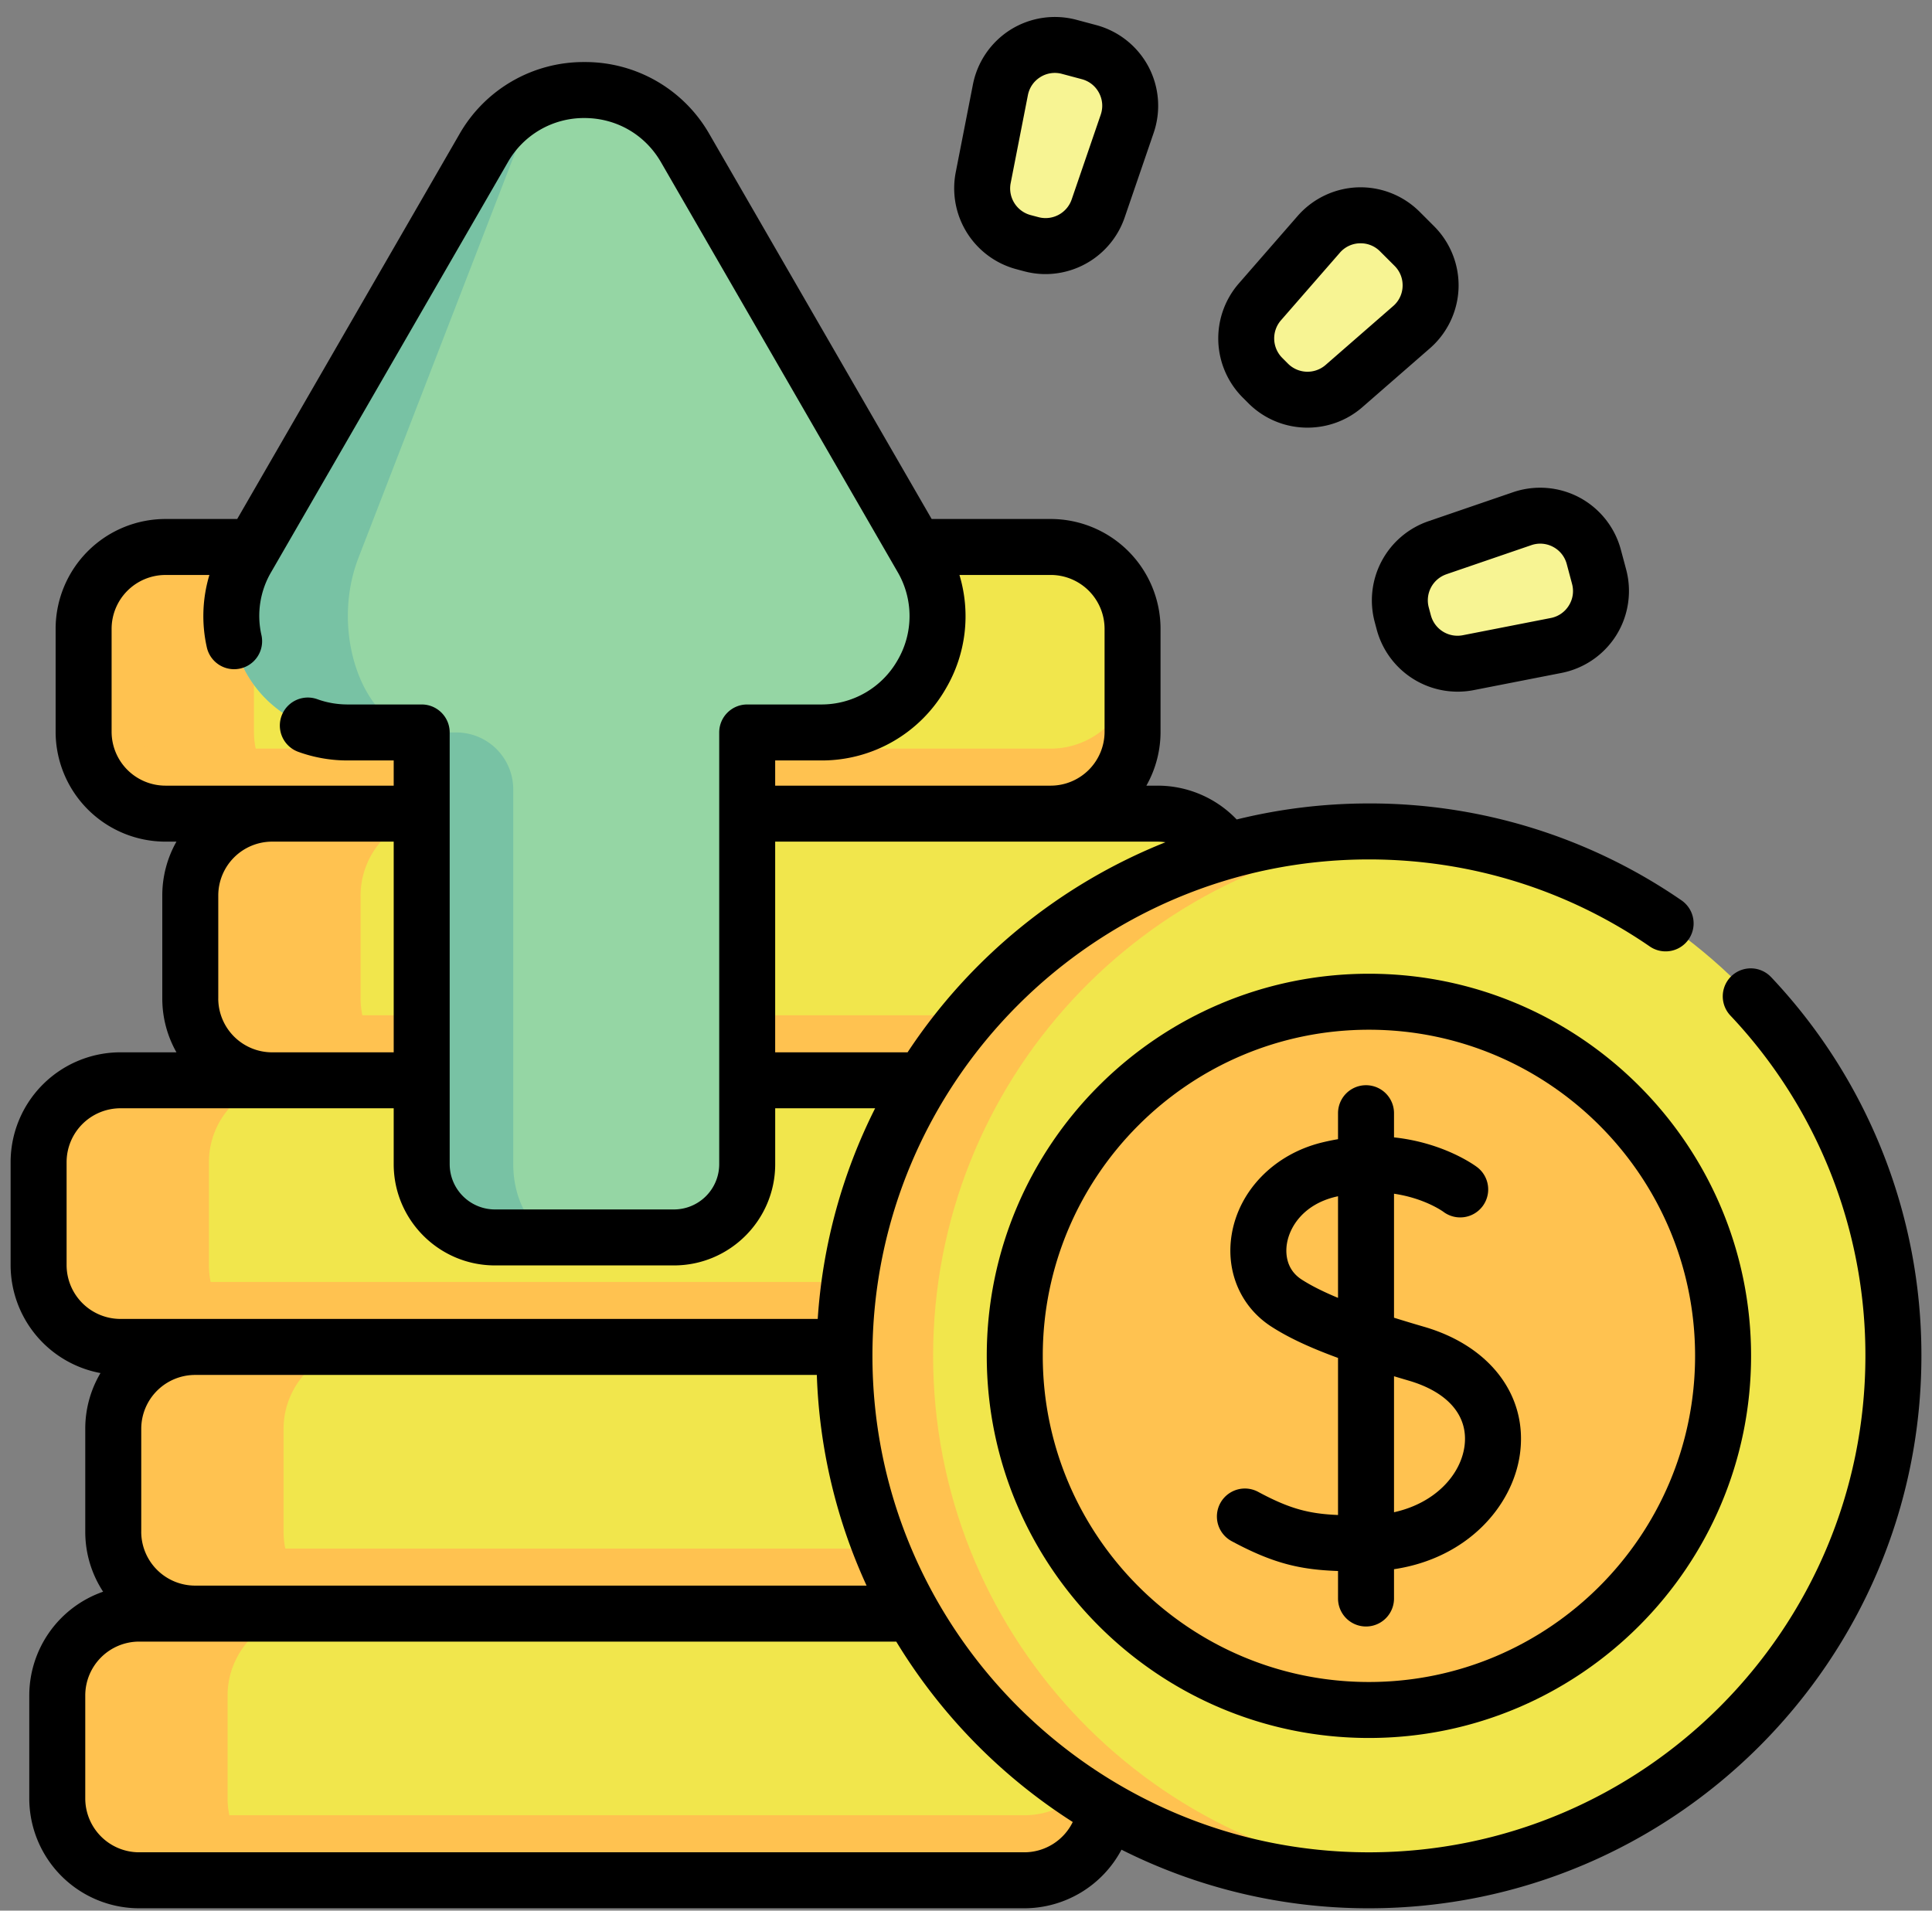 <svg width="91" height="90" fill="none" xmlns="http://www.w3.org/2000/svg"><rect width="100%" height="100%" fill="#808080" stroke="none"/><path d="M47.37 63.449H5.673a3.855 3.855 0 01-3.855-3.855v-4.852a3.855 3.855 0 013.855-3.854H47.37a3.855 3.855 0 013.855 3.854v4.852a3.855 3.855 0 01-3.855 3.855z" fill="#F1E64C"/><path d="M13.695 63.45h-8.02a3.855 3.855 0 01-3.857-3.855v-4.853a3.855 3.855 0 013.856-3.854h8.021a3.855 3.855 0 00-3.854 3.854v4.853a3.855 3.855 0 003.854 3.854z" fill="#FFC250"/><path d="M51.225 56.53v3.065a3.854 3.854 0 01-3.854 3.854H5.673a3.854 3.854 0 01-3.854-3.854V56.53a3.855 3.855 0 003.854 3.855h41.698a3.855 3.855 0 003.854-3.855z" fill="#FFC250"/><path d="M54.514 50.888H12.816a3.855 3.855 0 01-3.854-3.855v-4.851a3.855 3.855 0 013.854-3.855h41.698a3.855 3.855 0 013.855 3.855v4.851a3.855 3.855 0 01-3.855 3.855z" fill="#F1E64C"/><path d="M20.839 50.889h-8.021a3.855 3.855 0 01-3.856-3.855v-4.852a3.855 3.855 0 013.856-3.854h8.02a3.855 3.855 0 00-3.853 3.854v4.852a3.855 3.855 0 003.854 3.855z" fill="#FFC250"/><path d="M58.369 43.97v3.065a3.854 3.854 0 01-3.855 3.853H12.817a3.854 3.854 0 01-3.855-3.853v-3.066a3.855 3.855 0 003.855 3.855h41.697a3.855 3.855 0 003.855-3.855z" fill="#FFC250"/><path d="M49.49 38.327H7.794a3.855 3.855 0 01-3.855-3.855v-4.851a3.855 3.855 0 013.855-3.855h41.698a3.855 3.855 0 013.854 3.855v4.851a3.855 3.855 0 01-3.854 3.855z" fill="#F1E64C"/><path d="M15.816 38.328H7.795a3.855 3.855 0 01-3.856-3.855v-4.852a3.855 3.855 0 013.856-3.854h8.02a3.855 3.855 0 00-3.853 3.854v4.852a3.855 3.855 0 003.854 3.855z" fill="#FFC250"/><path d="M53.346 31.408v3.066a3.854 3.854 0 01-3.855 3.853H7.794a3.854 3.854 0 01-3.855-3.853v-3.066a3.855 3.855 0 003.855 3.855H49.49a3.855 3.855 0 003.855-3.855z" fill="#FFC250"/><path d="M50.886 76.01H9.19a3.855 3.855 0 01-3.855-3.855v-4.852a3.855 3.855 0 013.855-3.854h41.697a3.855 3.855 0 013.855 3.854v4.852a3.855 3.855 0 01-3.855 3.855z" fill="#F1E64C"/><path d="M54.74 69.09v3.066a3.854 3.854 0 01-3.854 3.854H9.189a3.854 3.854 0 01-3.855-3.854v-3.065a3.855 3.855 0 003.855 3.855h41.697a3.855 3.855 0 003.855-3.855z" fill="#FFC250"/><path d="M17.211 76.01h-8.02a3.855 3.855 0 01-3.857-3.854v-4.853A3.855 3.855 0 019.19 63.45h8.021a3.855 3.855 0 00-3.854 3.854v4.853a3.855 3.855 0 003.854 3.854z" fill="#FFC250"/><path d="M48.25 88.57H6.551a3.855 3.855 0 01-3.855-3.854v-4.851a3.855 3.855 0 013.855-3.855h41.697a3.855 3.855 0 013.855 3.855v4.851a3.855 3.855 0 01-3.855 3.855z" fill="#F1E64C"/><path d="M52.104 81.652v3.066a3.854 3.854 0 01-3.855 3.853H6.552a3.854 3.854 0 01-3.854-3.853v-3.066a3.855 3.855 0 003.854 3.855H48.25a3.855 3.855 0 003.855-3.855z" fill="#FFC250"/><path d="M14.574 88.571h-8.02a3.855 3.855 0 01-3.857-3.854v-4.853a3.855 3.855 0 013.856-3.854h8.021a3.855 3.855 0 00-3.854 3.854v4.853a3.855 3.855 0 003.854 3.854z" fill="#FFC250"/><path d="M64.478 88.57c13.644 0 24.704-11.06 24.704-24.702 0-13.644-11.06-24.704-24.704-24.704-13.643 0-24.703 11.06-24.703 24.703 0 13.644 11.06 24.704 24.703 24.704z" fill="#F1E64C"/><path d="M66.567 88.483c-.687.059-1.385.088-2.089.088-13.644 0-24.703-11.06-24.703-24.703 0-13.644 11.06-24.703 24.703-24.703.705 0 1.402.028 2.09.088C53.9 40.312 43.951 50.926 43.951 63.868c0 12.941 9.948 23.556 22.615 24.615z" fill="#FFC250"/><path d="M64.478 80.549c9.213 0 16.682-7.469 16.682-16.681 0-9.213-7.469-16.681-16.681-16.681-9.213 0-16.682 7.468-16.682 16.68 0 9.213 7.469 16.682 16.681 16.682z" fill="#FFC250"/><path d="M35.194 54.84V34.503h3.476c4.22 0 6.858-4.57 4.748-8.224L32.276 6.982c-2.11-3.654-7.386-3.655-9.496 0L11.637 26.278c-2.11 3.655.527 8.225 4.747 8.225h3.478V54.84a3.45 3.45 0 003.45 3.45h8.431a3.45 3.45 0 003.45-3.45z" fill="#95D6A4"/><path d="M26.486 58.29h-3.174a3.449 3.449 0 01-3.449-3.449V34.502h-3.479c-4.22 0-6.859-4.568-4.746-8.224L22.779 6.982c1.055-1.827 2.902-2.74 4.748-2.74-1.237 0-2.474.913-3.18 2.74l-7.464 19.296c-1.415 3.656.353 8.224 3.18 8.224h1.429a2.683 2.683 0 012.683 2.683v17.654c0 1.906 1.035 3.451 2.311 3.451z" fill="#78C2A4"/><path d="M66.124 29.328l-.101-.376a2.613 2.613 0 011.677-3.149l3.997-1.37a2.614 2.614 0 013.372 1.795l.25.935a2.613 2.613 0 01-2.021 3.241l-4.148.812a2.613 2.613 0 01-3.026-1.888zm-6.387-11.263l-.276-.275a2.613 2.613 0 01-.122-3.566l2.777-3.186a2.613 2.613 0 013.818-.13l.685.684a2.613 2.613 0 01-.131 3.818l-3.186 2.777a2.613 2.613 0 01-3.565-.122zm-11.163-6.561l-.376-.101a2.614 2.614 0 01-1.889-3.027l.812-4.148a2.613 2.613 0 013.241-2.022l.935.25a2.614 2.614 0 011.796 3.373l-1.37 3.998a2.613 2.613 0 01-3.149 1.677z" fill="#F7F493"/><path d="M83.423 46.029a1.318 1.318 0 10-1.92 1.807 23.293 23.293 0 016.36 16.031c0 12.895-10.49 23.386-23.386 23.386-12.894 0-23.384-10.49-23.384-23.386 0-12.894 10.49-23.384 23.384-23.384 4.761 0 9.34 1.422 13.245 4.11a1.318 1.318 0 001.496-2.17 25.867 25.867 0 00-14.74-4.577c-2.147 0-4.232.263-6.228.755a5.152 5.152 0 00-3.736-1.593h-.518a5.14 5.14 0 00.667-2.536V29.62a5.179 5.179 0 00-5.173-5.173h-5.608L33.417 6.323a6.734 6.734 0 00-5.89-3.4h-.002a6.729 6.729 0 00-5.886 3.398L11.173 24.447h-3.38A5.179 5.179 0 002.62 29.62v4.852a5.179 5.179 0 005.173 5.173h.518a5.141 5.141 0 00-.667 2.536v4.852c0 .921.243 1.786.667 2.536H5.673A5.178 5.178 0 00.5 54.741v4.852a5.18 5.18 0 004.233 5.085 5.14 5.14 0 00-.717 2.624v4.852c0 1.041.31 2.01.841 2.823a5.181 5.181 0 00-3.478 4.887v4.851a5.18 5.18 0 005.173 5.174H48.25a5.191 5.191 0 004.574-2.76 25.86 25.86 0 0011.654 2.76c14.35 0 26.023-11.673 26.023-26.022a25.919 25.919 0 00-7.077-17.838zM6.653 72.154v-4.852a2.54 2.54 0 012.536-2.536h29.285a25.82 25.82 0 002.343 9.924H9.189a2.54 2.54 0 01-2.537-2.536zm48.242-32.48a26.17 26.17 0 00-12.147 9.896h-6.236v-9.925h18.002c.13 0 .256.01.381.03zM52.027 29.62v4.852a2.54 2.54 0 01-2.537 2.536H36.512v-1.187h2.157a6.732 6.732 0 005.89-3.401 6.72 6.72 0 00.632-5.337h4.3a2.54 2.54 0 012.536 2.537zm-46.77 4.852V29.62a2.54 2.54 0 012.536-2.536h2.07a6.715 6.715 0 00-.121 3.41 1.318 1.318 0 102.572-.579 4.073 4.073 0 01.465-2.978L23.922 7.64a4.12 4.12 0 013.604-2.08c1.506 0 2.855.778 3.608 2.082l11.142 19.296a4.121 4.121 0 010 4.164 4.122 4.122 0 01-3.607 2.082h-3.475c-.728 0-1.318.59-1.318 1.319v20.336a2.135 2.135 0 01-2.133 2.132h-8.43a2.135 2.135 0 01-2.132-2.132V34.503c0-.728-.59-1.319-1.319-1.319h-3.477c-.5 0-.984-.083-1.435-.247a1.318 1.318 0 10-.901 2.478 6.8 6.8 0 002.336.406h2.159v1.187H7.793a2.54 2.54 0 01-2.536-2.536zm5.024 12.561v-4.852a2.54 2.54 0 012.536-2.536h5.727v9.925h-5.727a2.54 2.54 0 01-2.537-2.537zm-7.144 12.56V54.74a2.539 2.539 0 012.536-2.535h12.871v2.633c0 2.63 2.14 4.769 4.769 4.769h8.43c2.63 0 4.77-2.14 4.77-4.769v-2.633h4.707a25.828 25.828 0 00-2.704 9.923H5.673a2.54 2.54 0 01-2.536-2.536zm45.112 27.659H6.552a2.54 2.54 0 01-2.536-2.537v-4.851a2.54 2.54 0 012.536-2.537h35.663a26.227 26.227 0 008.313 8.498 2.543 2.543 0 01-2.279 1.427z" fill="#000"/><path d="M67.08 62.499a74.543 74.543 0 01-1.42-.428V56.23c1.415.209 2.26.805 2.325.851a1.318 1.318 0 001.586-2.106c-.085-.064-1.542-1.144-3.911-1.399v-1.139a1.318 1.318 0 10-2.637 0v1.224c-.254.043-.514.096-.78.162-2.222.552-3.882 2.248-4.227 4.32-.292 1.75.422 3.413 1.861 4.343.792.512 1.783.98 3.146 1.479v7.399c-1.369-.058-2.273-.288-3.762-1.09a1.318 1.318 0 10-1.25 2.321c1.967 1.06 3.242 1.345 5.012 1.407v1.295a1.318 1.318 0 102.637 0v-1.38c3.473-.519 5.59-2.985 5.93-5.416.382-2.738-1.388-5.093-4.51-6.002zm-5.772-2.228c-.794-.512-.748-1.355-.691-1.694.137-.824.803-1.833 2.261-2.195l.145-.033v4.787c-.654-.272-1.243-.56-1.715-.865zm7.67 7.865c-.185 1.324-1.36 2.665-3.318 3.098v-6.406c.221.067.448.134.683.203 1.874.545 2.834 1.677 2.635 3.105z" fill="#000"/><path d="M64.478 45.868c-9.925 0-18 8.075-18 18s8.075 17.999 18 17.999 18-8.075 18-18c0-9.924-8.075-17.999-18-17.999zm0 33.362c-8.47 0-15.362-6.892-15.362-15.363 0-8.47 6.891-15.362 15.362-15.362s15.363 6.891 15.363 15.362S72.949 79.23 64.478 79.23zm.271-49.937l.1.376a3.947 3.947 0 004.554 2.841l4.148-.812a3.945 3.945 0 002.58-1.777c.575-.921.743-2.05.462-3.1l-.25-.934a3.946 3.946 0 00-1.95-2.453 3.946 3.946 0 00-3.124-.249l-3.997 1.37a3.944 3.944 0 00-2.523 4.738zm3.378-2.243l3.998-1.37a1.283 1.283 0 011.029.081c.32.17.548.458.642.808l.25.936c.094.35.04.713-.152 1.02a1.282 1.282 0 01-.85.586l-4.147.812a1.298 1.298 0 01-1.5-.936l-.101-.376a1.298 1.298 0 01.831-1.56zm-9.323-8.053a3.925 3.925 0 002.782 1.147c.92 0 1.843-.319 2.582-.963l3.186-2.777a3.946 3.946 0 001.346-2.83 3.945 3.945 0 00-1.149-2.914l-.685-.685a3.94 3.94 0 00-2.915-1.15 3.945 3.945 0 00-2.829 1.347l-2.777 3.186a3.944 3.944 0 00.184 5.364l.275.275zm1.529-3.907l2.777-3.186a1.281 1.281 0 01.978-.444c.346 0 .669.134.914.38l.685.684c.256.257.39.598.378.96a1.28 1.28 0 01-.443.932l-3.186 2.777a1.3 1.3 0 01-1.767-.06l-.275-.276a1.3 1.3 0 01-.061-1.767zm-12.477-2.414l.377.101c.337.09.676.134 1.01.134a3.947 3.947 0 003.727-2.657l1.37-3.997a3.946 3.946 0 00-.249-3.124 3.946 3.946 0 00-2.452-1.95l-.935-.25a3.944 3.944 0 00-3.1.462 3.945 3.945 0 00-1.777 2.58l-.812 4.148a3.944 3.944 0 002.841 4.553zm-.253-4.046l.812-4.148c.07-.356.278-.658.585-.85a1.283 1.283 0 011.021-.152l.935.25c.35.094.638.322.808.642.17.32.2.686.082 1.03l-1.37 3.997a1.3 1.3 0 01-1.56.831l-.377-.1a1.3 1.3 0 01-.936-1.5z" fill="#000"/></svg>